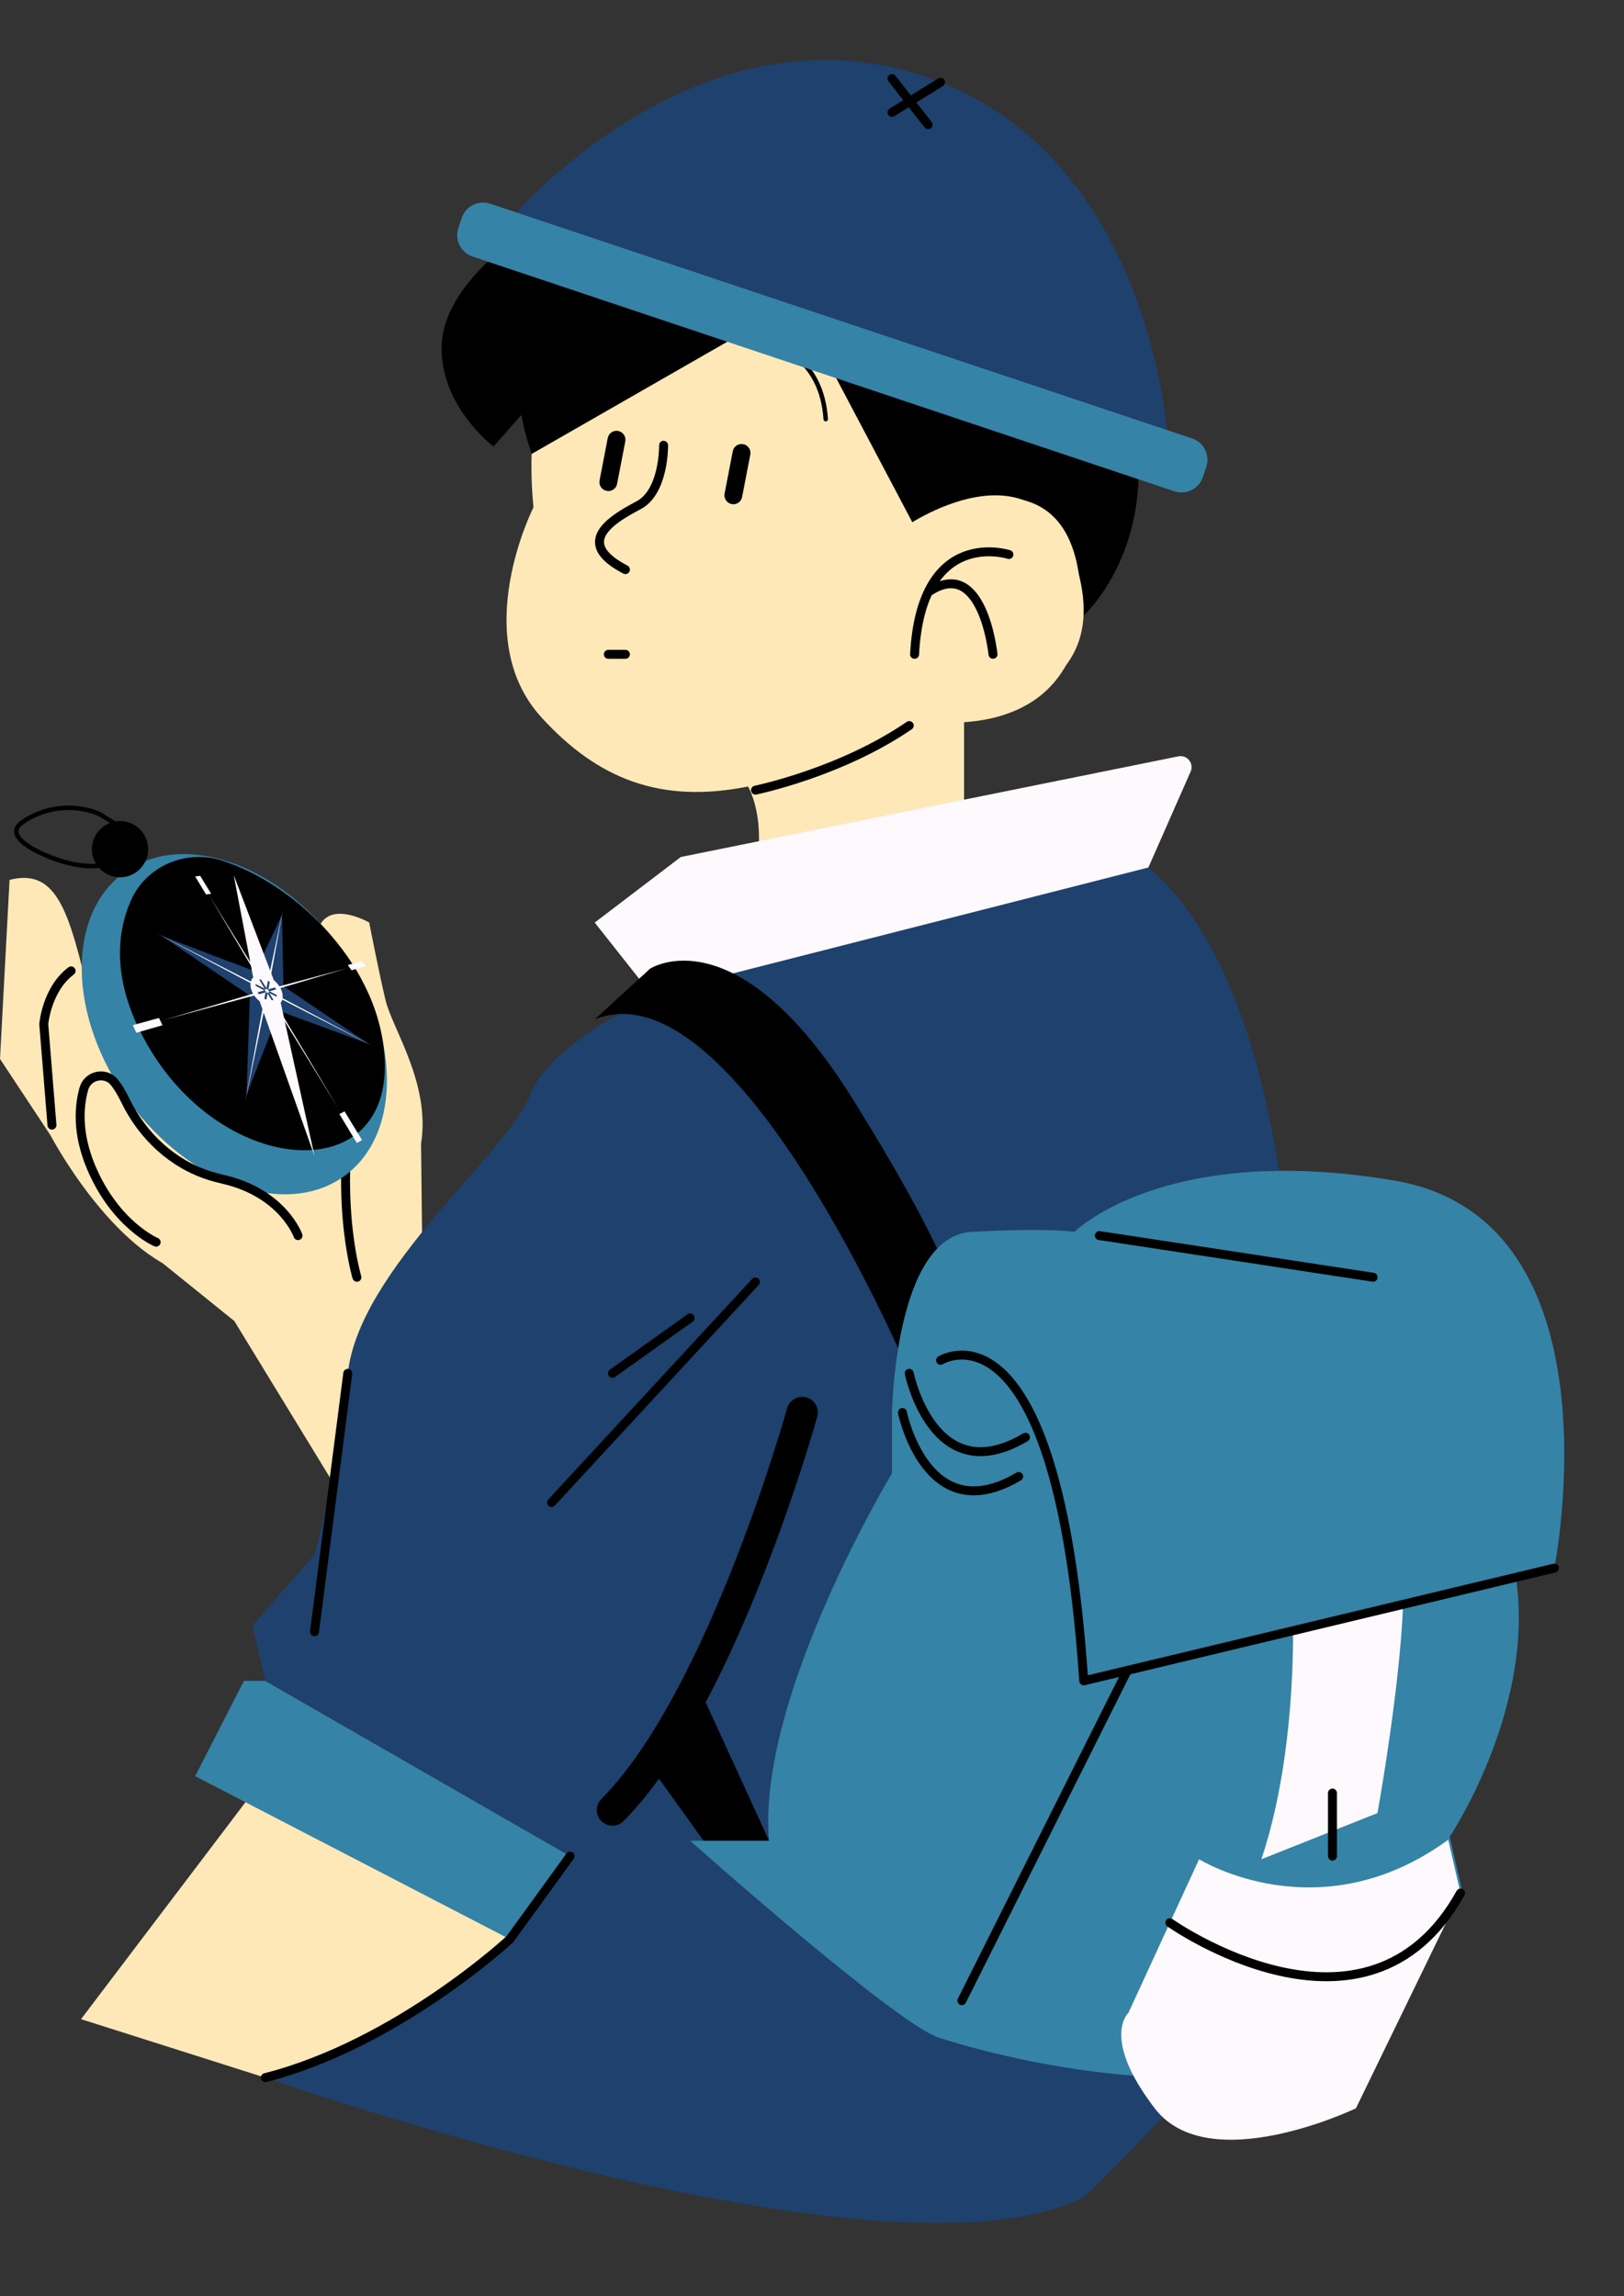 <?xml version="1.0" encoding="UTF-8" standalone="no"?><svg xmlns="http://www.w3.org/2000/svg" xmlns:xlink="http://www.w3.org/1999/xlink" fill="#000000" height="513.6" preserveAspectRatio="xMidYMid meet" version="1" viewBox="0.0 -13.4 363.2 513.6" width="363.2" zoomAndPan="magnify"><rect x="0.0" y="-13.4" width="363.2" height="513.6" fill="#333333" stroke="none"/><g id="change1_1"><path d="M241.75,124.85c-2.55,18.28-16.13,22.63-26.14,23.29v35.87l-49.53,8.94c6.12-17.34,3.17-26.73,1.23-30.43-19.54,3.92-33.63-1.63-46.24-15.48-16.43-18.03-1.76-46.96-1.76-46.96-5.5-55.72,40.61-74.69,40.61-74.69l18.48,4.91,39.9,32.33-14.06,41.13c17.2-13.07,41.65-8.5,37.52,21.08Z" fill="#ffe8b8"/></g><g id="change1_2"><path d="M94.17,242.42l.34,30.94,19.53,20.43-33.06,35.08-28.57-46.78-16.05-12.95s41.69,3.09,57.81-26.72Z" fill="#ffe8b8"/></g><g id="change2_1"><path d="M204.23,103.78l-26.18-49.57-59.15,33.93-.67-2.11c-.69-2.19-1.23-4.4-1.63-6.62l-6.23,7.08s-11.74-8.87-11.62-22.16c.2-21.42,41.12-38.93,41.12-38.93,41.27-4.22,38.52,4.91,38.52,4.91l16.01,14.52s43.84-12.45,56.35,24.69-9.01,55.33-9.01,55.33c1.45-43.73-37.52-21.08-37.52-21.08" fill="#000000"/></g><g id="change1_3"><path d="M42.5,271.77c-17.43-4.89-31.18-31.18-31.18-31.18L0,223.46l2.14-40.05c11.92-3.06,13.76,10.09,18.96,30.57s17.73,29.04,32.41,34.85,33.94-4.28,32.71-22.57-15.59-27.57-15.59-27.57c-.31-12.84,11.94-5.74,11.94-5.74,0,0,2.12,10.94,3.65,17.36s10.09,18.65,7.95,32.1c-.83,5.22-4.57,11-8.83,16.12-10.28,12.34-26.83,17.61-42.32,13.38-.17-.05-.35-.1-.52-.14Z" fill="#ffe8b8"/></g><path d="M79.82,272.3s-5.71-18.71,0-45.05" fill="none" stroke="#000000" stroke-linecap="round" stroke-linejoin="round" stroke-width="2"/><g id="change1_4"><path d="M201.78,104.84s30.5-21.78,39.21,9.17c9.83,34.93-36.46,33.02-36.46,33.02l-2.75-42.19Z" fill="#ffe8b8"/></g><path d="M174.14,64.33s9.61,2.54,10.53,16.02" fill="none" stroke="#000000" stroke-linecap="round" stroke-miterlimit="10"/><g id="change2_2"><path d="M139.87,115.01c-.16,0-.31-.04-.46-.11-4.25-2.21-6.33-4.52-6.33-7.05,0-3.71,4.43-6.56,9.23-9.09,5.19-2.73,5.1-12.45,5.1-12.55,0-.55,.43-1.01,.98-1.02,.53,.01,1.01,.43,1.02,.98,0,.45,.11,11.05-6.17,14.35-2.45,1.29-8.17,4.3-8.16,7.31,0,1.67,1.82,3.5,5.26,5.29,.49,.25,.68,.86,.43,1.35-.18,.34-.53,.54-.89,.54Zm-1.86-20.19l1.83-9.48c.21-1.08-.5-2.13-1.58-2.34-1.08-.21-2.13,.5-2.34,1.58l-1.83,9.48c-.21,1.08,.5,2.13,1.58,2.34,.13,.02,.26,.04,.38,.04,.94,0,1.78-.66,1.96-1.62Zm27.96,2.95l1.83-9.48c.21-1.08-.5-2.13-1.58-2.34-1.08-.21-2.13,.5-2.34,1.58l-1.83,9.48c-.21,1.08,.5,2.13,1.58,2.34,.13,.02,.26,.04,.38,.04,.94,0,1.78-.66,1.96-1.62Zm-25.1,35.19c0-.55-.45-1-1-1h-3.82c-.55,0-1,.45-1,1s.45,1,1,1h3.82c.55,0,1-.45,1-1Z" fill="#000000"/></g><path d="M204.54,132.96c1.53-28.74,21.1-22.32,21.1-22.32m-3.56,22.32s-2.28-22.29-14.51-13.89m-4.22,29.82c-15.36,10.55-34.39,14.45-34.39,14.45" fill="none" stroke="#000000" stroke-linecap="round" stroke-miterlimit="10" stroke-width="2"/><g id="change3_1"><path d="M76.07,198.56c13.58,18.76,14,41.64,.93,51.1-13.07,9.46-34.68,1.93-48.26-16.83-13.58-18.76-14-41.64-.93-51.1,13.07-9.46,34.68-1.93,48.26,16.83Z" fill="#3583a6"/></g><g id="change4_2"><path d="M256.82,180.63l4.35-21.36-106.82,21.36-16.38,12.32,11.45,15.06s-26.05,10.78-30.87,23.51-38.19,38.87-40.76,62.25-7.45,40.59-7.45,40.59l-13.89,15.82,2.85,12.38,68.2,39.21s-9.63,15.13-17.2,22.7-50.95,26.84-50.95,26.84c0,0,138.31,48.82,183.02,26.81,0,0,26.94-25.8,34.11-38.52s36.06-211.85-19.66-258.98Z" fill="#1e416d"/></g><g id="change5_3"><path d="M133,192.96l19.26-14.67,111.27-22.51c1.96-.4,3.55,1.58,2.75,3.41l-9.45,21.45-111.16,28.34-12.66-16.02Z" fill="#fdf9fd"/></g><g id="change2_3"><path d="M133,214.62l12.38-11.34s19.26-12.69,45.4,29.27,24.31,49.53,24.31,49.53l-11.74,11.69s-38.7-91.89-70.34-79.16Zm21.35,145.2l-10.34,19.95,15.82,22.01,12.17-3.44-17.64-38.52Z" fill="#000000"/></g><g id="change3_2"><path d="M200.12,293.78l7.44-17.43,56.13-8.71s66.5,35.31,74.29,66.5-13.76,63.29-13.76,63.29l2.75,11.92-16.51,30.73c-33.94,22.01-90.8,5.5-100.53,2.29s-55.59-44.03-55.59-44.03h17.64c-2.74-32.1,27.5-82.18,27.5-82.18v-13.21l.63-9.17Z" fill="#3583a6"/></g><g id="change5_4"><path d="M312.19,328.86c5.5,10.32-4.13,63.29-4.13,63.29l-25.95,10.32c9.82-29.58,6.58-66.04,6.58-66.04l23.49-7.57Zm-59.85,108s-6.19,5.5,5.9,21.32c12.09,15.82,45.01,0,45.01,0l23.39-48.15-2.75-11.92c-28.89,21.1-55.72,4.36-55.72,4.36l-15.82,34.39Z" fill="#fdf9fd"/></g><path d="M215.11,434.11l46.52-92.87" fill="none" stroke="#000000" stroke-linecap="round" stroke-miterlimit="10" stroke-width="2"/><g id="change3_3"><path d="M199.49,302.95s.46-39.9,17.89-40.82,22.93,0,22.93,0c0,0,20.18-20.18,71.54-11.46s35.77,86.68,35.77,86.68l-105.25,25.22s-14.44-109.15-42.87-59.62Z" fill="#3583a6"/></g><path d="M326.64,410.03c-20.98,37.83-65.01,6.64-65.01,6.64m36.37-29v14.1m9.09-129.48l-61.22-9.32m-42.53,30.8s5.39,26.55,26,14.31m-1.52,8.77c-20.6,12.24-26-14.31-26-14.31" fill="none" stroke="#000000" stroke-linecap="round" stroke-miterlimit="10" stroke-width="2"/><g id="change2_4"><path d="M86.06,224.52c.53,27.51-35.38,25-52.35-2.97-8.96-14.76-7.68-26.06-4.48-33.43,3.37-7.77,12.25-11.59,20.33-9.05,16.77,5.26,36.08,23.99,36.5,45.46Z" fill="#000000"/></g><path d="M11.62,238.26l-1.83-22.56s.61-7.78,6.11-11.93" fill="none" stroke="#000000" stroke-linecap="round" stroke-miterlimit="10" stroke-width="2"/><path d="M34.92,264.45s-9.12-3.83-14.57-16.82c-3.24-7.72-2.63-13.81-1.6-17.48,.86-3.08,4.86-3.94,6.85-1.43,.76,.96,1.58,2.26,2.41,3.99,3.85,7.98,10.59,14.3,19.05,16.92,.89,.27,1.81,.52,2.77,.74,13.45,3.06,16.82,12.61,16.82,12.61" fill="none" stroke="#000000" stroke-linecap="round" stroke-miterlimit="10" stroke-width="2"/><g><g id="change4_1"><path d="M82.45,220.09l-20-7.36-7.32,18.79,.74-22.21-19.64-13.34,20.86,7.92,5.98-12.68,.32,15.98,19.06,12.9Z" fill="#1e416d"/></g><g id="change5_1"><path d="M59.38,208.61l3.85-18.23-3.38,18.48-13.16-22.11,13.57,21.99-25.41-13.49,25.49,13.08-23.78,6.43,23.49-6.9-5.24,25.27,4.76-25.52,16.2,27.11-16.6-26.99,24.56,13.04-24.65-12.64,18.5-4.93-18.21,5.41Zm-28.89,9l5.85-1.69-.79-1.63-5.84,1.62,.78,1.7Zm16.74-31.09l-1.15,.15-2.44-4.04,1.14-.12,2.44,4.01Zm33.79,15.03l.83,1.15-3.24,.93-.83-1.18,3.24-.9Zm-5.13,34.24l1.17-.6,3.91,6.41-1.16,.67-3.91-6.48Zm-18.01-30.82c-1.43,.37-1.8,2.02-.8,3.7s3.03,2.76,4.46,2.32,1.69-2.12,.67-3.76-2.93-2.63-4.33-2.27Z" fill="#fdf9fd"/></g><g id="change5_2"><path d="M52.28,182.37l4.34,22.86c-.8,.79-.85,2.24,.02,3.71,.37,.63,.87,1.17,1.42,1.61l12.28,34.62-7.56-34.27c.65-.85,.6-2.24-.25-3.61-.35-.56-.8-1.05-1.29-1.45l-8.95-23.46Zm9.68,26.45c.05,1.23-1,1.87-2.34,1.4-1.35-.47-2.46-1.86-2.46-3.09s1.06-1.79,2.37-1.33,2.39,1.8,2.44,3.01Z" fill="#fdf9fd"/></g></g><g id="change2_5"><path d="M26.83,170.26c-.33,0-.65,.03-.97,.08-1.91-1.2-3.57-2.18-3.61-2.2-5.64-2.37-12.54-1.58-17.57,2-1.13,.8-1.64,1.71-1.51,2.71,.32,2.6,5.12,4.85,7.95,5.96,3.44,1.35,6.57,2.02,9.36,2.02,.57,0,1.13-.04,1.67-.1,1.15,1.29,2.82,2.1,4.69,2.1,3.47,0,6.29-2.82,6.29-6.29s-2.82-6.29-6.29-6.29Zm-15.35,7.62c-4.33-1.7-7.14-3.67-7.32-5.15-.08-.61,.28-1.19,1.1-1.77,2.93-2.09,6.54-3.17,10.12-3.17,2.23,0,4.45,.42,6.49,1.28,.31,.13,1.4,.79,2.72,1.62-2.36,.91-4.04,3.19-4.04,5.87,0,1.18,.33,2.29,.9,3.23-2.9,.18-6.23-.44-9.96-1.9Z" fill="#000000"/></g><g id="change4_3"><path d="M261.16,84.94l-73.56-24.6-73.56-24.6S155.24-13.45,206.5,3.59h0s.04,.01,.07,.02,.05,.01,.07,.02h0c51.2,17.24,54.52,81.31,54.52,81.31Z" fill="#1e416d"/></g><g id="change3_4"><path d="M269.78,91.03l-.77,2.3c-.87,2.62-3.73,4.04-6.35,3.17L105.67,43.98c-2.62-.87-4.04-3.73-3.17-6.35l.77-2.3c.87-2.62,3.73-4.04,6.35-3.17l157,52.51c2.62,.87,4.04,3.73,3.17,6.35Z" fill="#3583a6"/></g><g id="change1_5"><path d="M56.44,387.68l-38.32,50.56,41.21,13.09s43.87-16.37,54.69-30.96l-57.59-32.68Z" fill="#ffe8b8"/></g><g id="change3_5"><path d="M127.49,401.78l-13.46,18.58-70.38-36.47,10.9-21.32h4.74l68.2,39.21Z" fill="#3583a6"/></g><path d="M347.62,337.35l-105.25,25.22c-5.93-87.83-32.02-71.7-32.02-71.7" fill="none" stroke="#000000" stroke-linecap="round" stroke-linejoin="round" stroke-width="2"/><path d="M179.4,302.55s-17.82,64.16-42.43,88.92" fill="none" stroke="#000000" stroke-linecap="round" stroke-linejoin="round" stroke-width="7"/><path d="M127.49,401.78l-13.46,18.58s-25.16,23.41-54.69,30.96" fill="none" stroke="#000000" stroke-linecap="round" stroke-linejoin="round" stroke-width="2"/><path d="M70.34 351.56L77.78 293.78" fill="none" stroke="#000000" stroke-linecap="round" stroke-linejoin="round" stroke-width="2"/><path d="M123.36 322.67L168.94 273.35" fill="none" stroke="#000000" stroke-linecap="round" stroke-linejoin="round" stroke-width="2"/><path d="M136.97 293.78L154.34 281.4" fill="none" stroke="#000000" stroke-linecap="round" stroke-linejoin="round" stroke-width="2"/><path d="M207.56 14.49L199.49 4.17" fill="none" stroke="#000000" stroke-linecap="round" stroke-linejoin="round" stroke-width="2"/><path d="M210.34 5L199.49 11.74" fill="none" stroke="#000000" stroke-linecap="round" stroke-linejoin="round" stroke-width="2"/></svg>